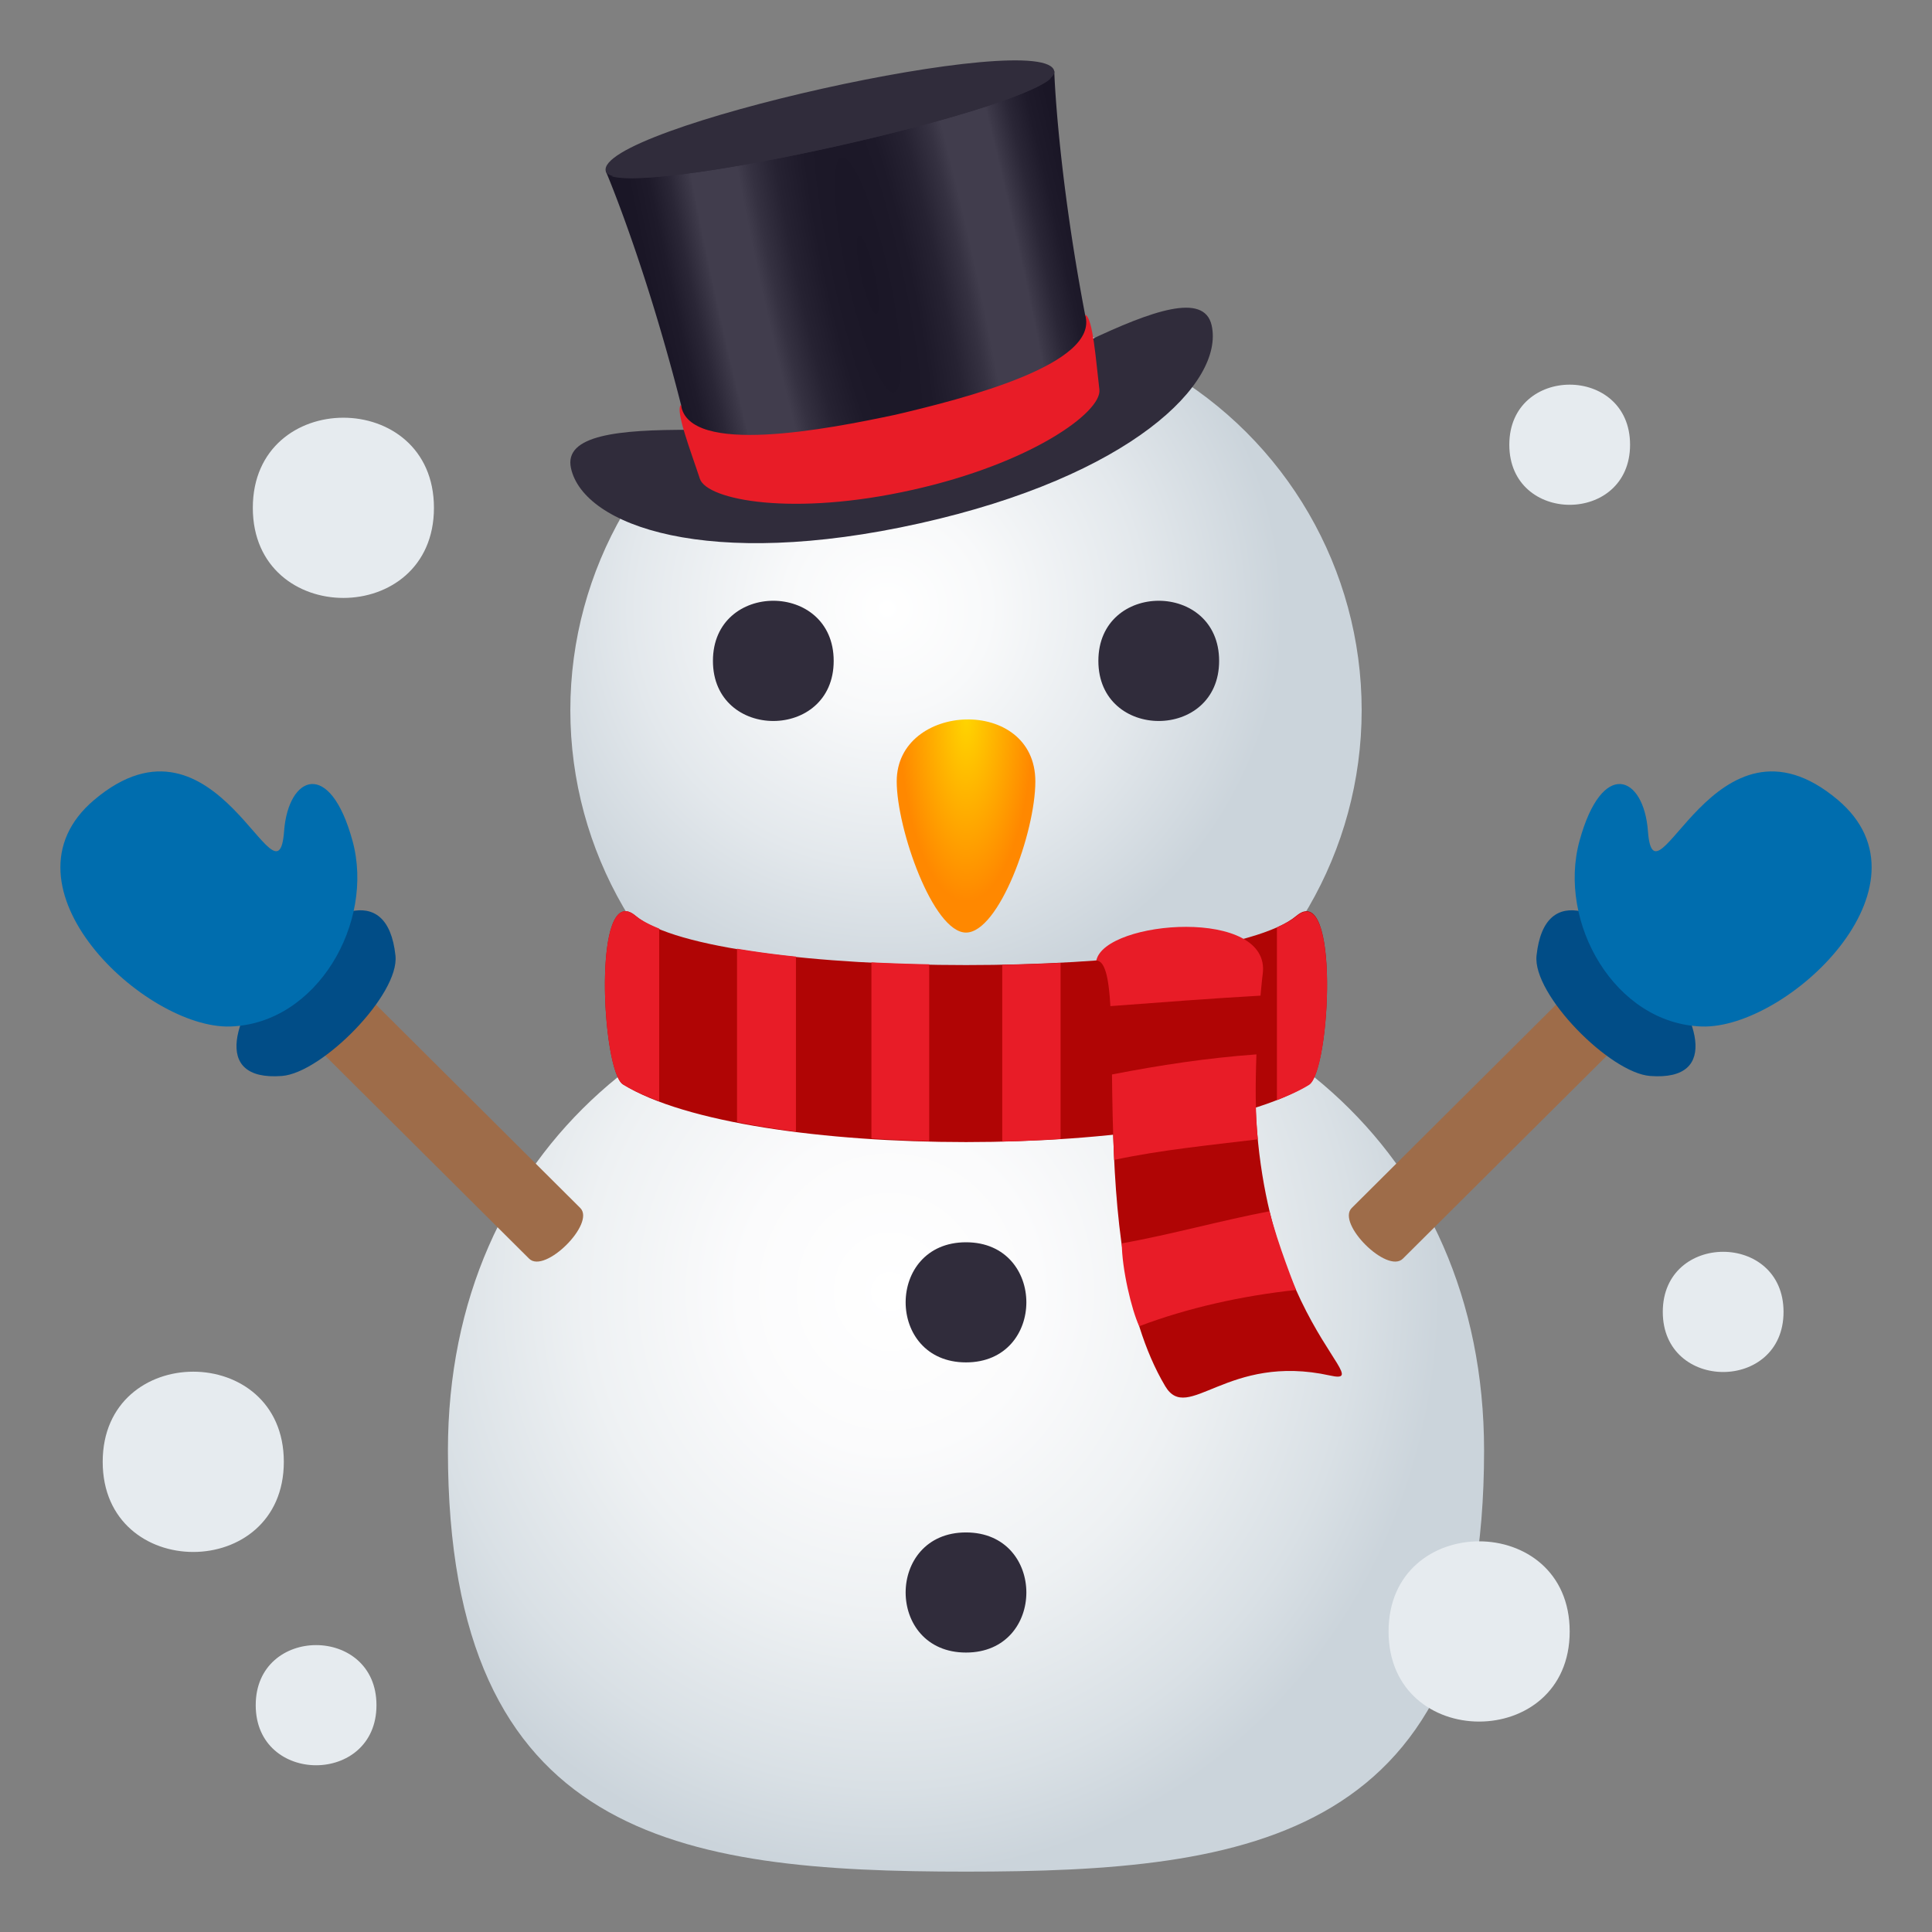 <svg xmlns="http://www.w3.org/2000/svg" width="64" height="64" viewBox="0 0 64 64"><rect x="0" y="0" width="64" height="64" fill="#808080" stroke="none"/><radialGradient id="2603-a" cx="29.474" cy="72.418" r="18.26" gradientTransform="matrix(1 0 0 1.06 0 -33.971)" gradientUnits="userSpaceOnUse"><stop offset="0" stop-color="#fff"/><stop offset=".271" stop-color="#fbfbfc"/><stop offset=".556" stop-color="#eef1f3"/><stop offset=".847" stop-color="#d9e0e5"/><stop offset="1" stop-color="#cbd4db"/></radialGradient><path fill="url(#2603-a)" d="M49.162 48.053C49.162 60.921 41.479 62 32 62s-17.162-1.079-17.162-13.947c0-10.045 7.684-16.188 17.162-16.188 9.479 0 17.162 6.143 17.162 16.188z"/><radialGradient id="2603-b" cx="28.496" cy="50.411" r="12.345" gradientTransform="matrix(1.062 0 0 1.057 -.874 -33.121)" gradientUnits="userSpaceOnUse"><stop offset="0" stop-color="#fff"/><stop offset=".261" stop-color="#f8f9fa"/><stop offset=".652" stop-color="#e3e8ec"/><stop offset="1" stop-color="#cbd4db"/></radialGradient><ellipse fill="url(#2603-b)" cx="32" cy="23.527" rx="13.107" ry="13.047"/><path fill="#302C3B" d="M27.617 21.893c0 2.654-4 2.654-4 0-.001-2.656 4-2.656 4 0zM40.385 21.893c0 2.654-4 2.654-4 0 0-2.656 4-2.656 4 0zM32 45.131c-2.666 0-2.666-3.979 0-3.979 2.666-.001 2.666 3.979 0 3.979zM32 54.743c-2.666 0-2.666-3.979 0-3.979 2.666.001 2.666 3.979 0 3.979zM29.727 14.051c-3.435.767-11.306-.753-10.812 1.461.423 1.91 4.547 3.387 11.543 1.826 6.995-1.559 10.104-4.649 9.68-6.558-.493-2.217-6.976 2.503-10.411 3.271z"/><path fill="#302C3B" d="M29.612 13.527c-6.097 1.362-10.902.147-10.502 1.941.338 1.522 4.621 3.036 11.279 1.552 6.656-1.484 9.892-4.676 9.552-6.195-.398-1.797-4.232 1.344-10.329 2.702z"/><radialGradient id="2603-c" cx="172.002" cy="-167.668" r="7.616" gradientTransform="matrix(.914 -.204 1.177 5.294 68.884 931.83)" gradientUnits="userSpaceOnUse"><stop offset="0" stop-color="#1a1626"/><stop offset=".193" stop-color="#1d1929"/><stop offset=".323" stop-color="#262232"/><stop offset=".435" stop-color="#353141"/><stop offset=".497" stop-color="#413d4d"/><stop offset=".709" stop-color="#413d4d"/><stop offset=".723" stop-color="#3d3949"/><stop offset=".814" stop-color="#2a2636"/><stop offset=".906" stop-color="#1e1a2a"/><stop offset="1" stop-color="#1a1626"/></radialGradient><path fill="url(#2603-c)" d="M34.926 2.365a195.27 195.27 0 0 0-14.857 3.313c.003-.001 1.294 3.024 2.491 7.732.023 2.835 7.273 1.103 7.279 1.15-.011-.047 7.288-1.559 6.106-4.135-.91-4.772-1.025-8.059-1.019-8.06z"/><path fill="#E81C27" d="M35.945 10.427c.506 1.646-4.059 2.79-6.288 3.313-2.237.475-6.857 1.379-7.098-.328-.206.173.336 1.564.625 2.449.241.708 3.087 1.253 7.028.37 3.941-.876 6.287-2.577 6.207-3.321-.112-.926-.214-2.414-.474-2.483z"/><path fill="#302C3B" d="M20.069 5.679c.344 1.083 15.005-2.183 14.857-3.313-.223-1.473-15.28 1.883-14.857 3.313z"/><path fill="#302C3B" d="M20.252 5.837c1.618.527 13.332-2.086 14.574-3.25-2.326 1.146-11.984 3.301-14.574 3.25z"/><path fill="#9E6C49" d="M54.299 33.502h-2.391M55.908 28.939L44.779 40.015c-.516.512 1.176 2.195 1.693 1.68C48.369 39.809 57.6 30.623 57.6 30.623l-1.692-1.684z"/><path fill="#014D87" d="M54.662 35.643c-1.33-.1-3.904-2.703-3.762-3.99.545-5.063 8.512 4.355 3.762 3.99z"/><path fill="#006DAE" d="M60.879 26.496c-4.076-3.439-6.076 3.861-6.289 1.037-.137-1.846-1.516-2.424-2.268.326-.736 2.701 1.172 6.051 4.051 6.145 2.822.09 7.883-4.66 4.506-7.508z"/><path fill="#9E6C49" d="M9.701 33.502h2.391M8.094 28.939l11.127 11.076c.516.512-1.176 2.195-1.693 1.68-1.897-1.886-11.126-11.072-11.126-11.072l1.692-1.684z"/><path fill="#014D87" d="M9.338 35.643c1.33-.1 3.904-2.703 3.762-3.99-.545-5.063-8.512 4.355-3.762 3.99z"/><path fill="#006DAE" d="M3.122 26.496c4.076-3.439 6.076 3.861 6.289 1.037.137-1.846 1.518-2.424 2.268.326.736 2.701-1.172 6.051-4.051 6.145-2.823.09-7.883-4.66-4.506-7.508z"/><path fill="#E6EBEF" d="M14.375 16.823c0 3.979-6 3.979-6 0 0-3.981 6-3.981 6 0zM9.402 48.425c0 3.981-6 3.981-6 0s6-3.982 6 0zM51.998 54.045c0 3.979-6 3.979-6 0 0-3.982 6-3.982 6 0zM59.082 43.458c0 2.655-4 2.655-4 0 0-2.654 4-2.654 4 0zM12.471 56.486c0 2.654-4 2.654-4 0 0-2.653 4-2.653 4 0zM53.998 14.732c0 2.654-4 2.654-4 0 0-2.653 4-2.653 4 0z"/><path fill="#B00505" d="M42.943 30.338c-2.586 2.175-19.301 2.175-21.887 0-1.443-1.215-1.128 5.143-.419 5.584 4.093 2.548 18.632 2.548 22.726 0 .709-.442 1.024-6.799-.42-5.584z"/><path fill="#E81C27" d="M21.837 30.761c-.319-.13-.598-.269-.781-.423-1.443-1.215-1.128 5.143-.419 5.584.329.205.745.387 1.2.558v-5.719zM26.367 31.688a31.005 31.005 0 0 1-1.952-.261v5.743c.615.124 1.27.227 1.952.316v-5.798zM30.781 31.944a73.528 73.528 0 0 1-1.914-.064v5.832c.629.041 1.27.068 1.914.087v-5.855zM42.943 30.354c-.156.133-.385.252-.643.368v5.721c.398-.156.768-.32 1.063-.504.709-.442 1.024-6.798-.42-5.585zM33.201 31.961v5.854c.65-.018 1.297-.044 1.932-.086v-5.833c-.633.032-1.279.051-1.932.065z"/><path fill="#B00505" d="M44.059 45.566c-3.406-.753-4.707 1.615-5.459.354-2.791-4.688-1.082-14.044-2.281-14.104.355-.732 5.822-1.779 5.51.46-1.487 10.663 4.112 13.706 2.23 13.29z"/><path fill="#E81C27" d="M36.783 33.329c1.658-.124 3.314-.253 4.973-.347.025-.238.039-.459.072-.706.313-2.239-5.227-1.802-5.51-.46.293.015.412.59.465 1.513zM41.666 37.742c-.082-.854-.082-1.793-.045-2.814-1.607.115-3.199.356-4.785.665.01.868.025 1.833.072 2.83 1.567-.334 3.156-.485 4.758-.681zM42.934 42.732s-.625-1.561-.879-2.608c-1.654.317-3.232.765-4.893 1.065 0 .839.324 2.211.576 2.744 1.602-.607 3.401-1.009 5.196-1.201z"/><radialGradient id="2603-d" cx="32.946" cy="53.799" r="2.551" gradientTransform="matrix(.95 0 0 2.642 .714 -118.4)" gradientUnits="userSpaceOnUse"><stop offset="0" stop-color="#ffd500"/><stop offset=".909" stop-color="#f80"/></radialGradient><path fill="url(#2603-d)" d="M34.297 25.884c0 1.696-1.207 5.007-2.297 5.009-1.09-.002-2.295-3.432-2.295-5.009 0-2.631 4.592-2.838 4.592 0z"/></svg>